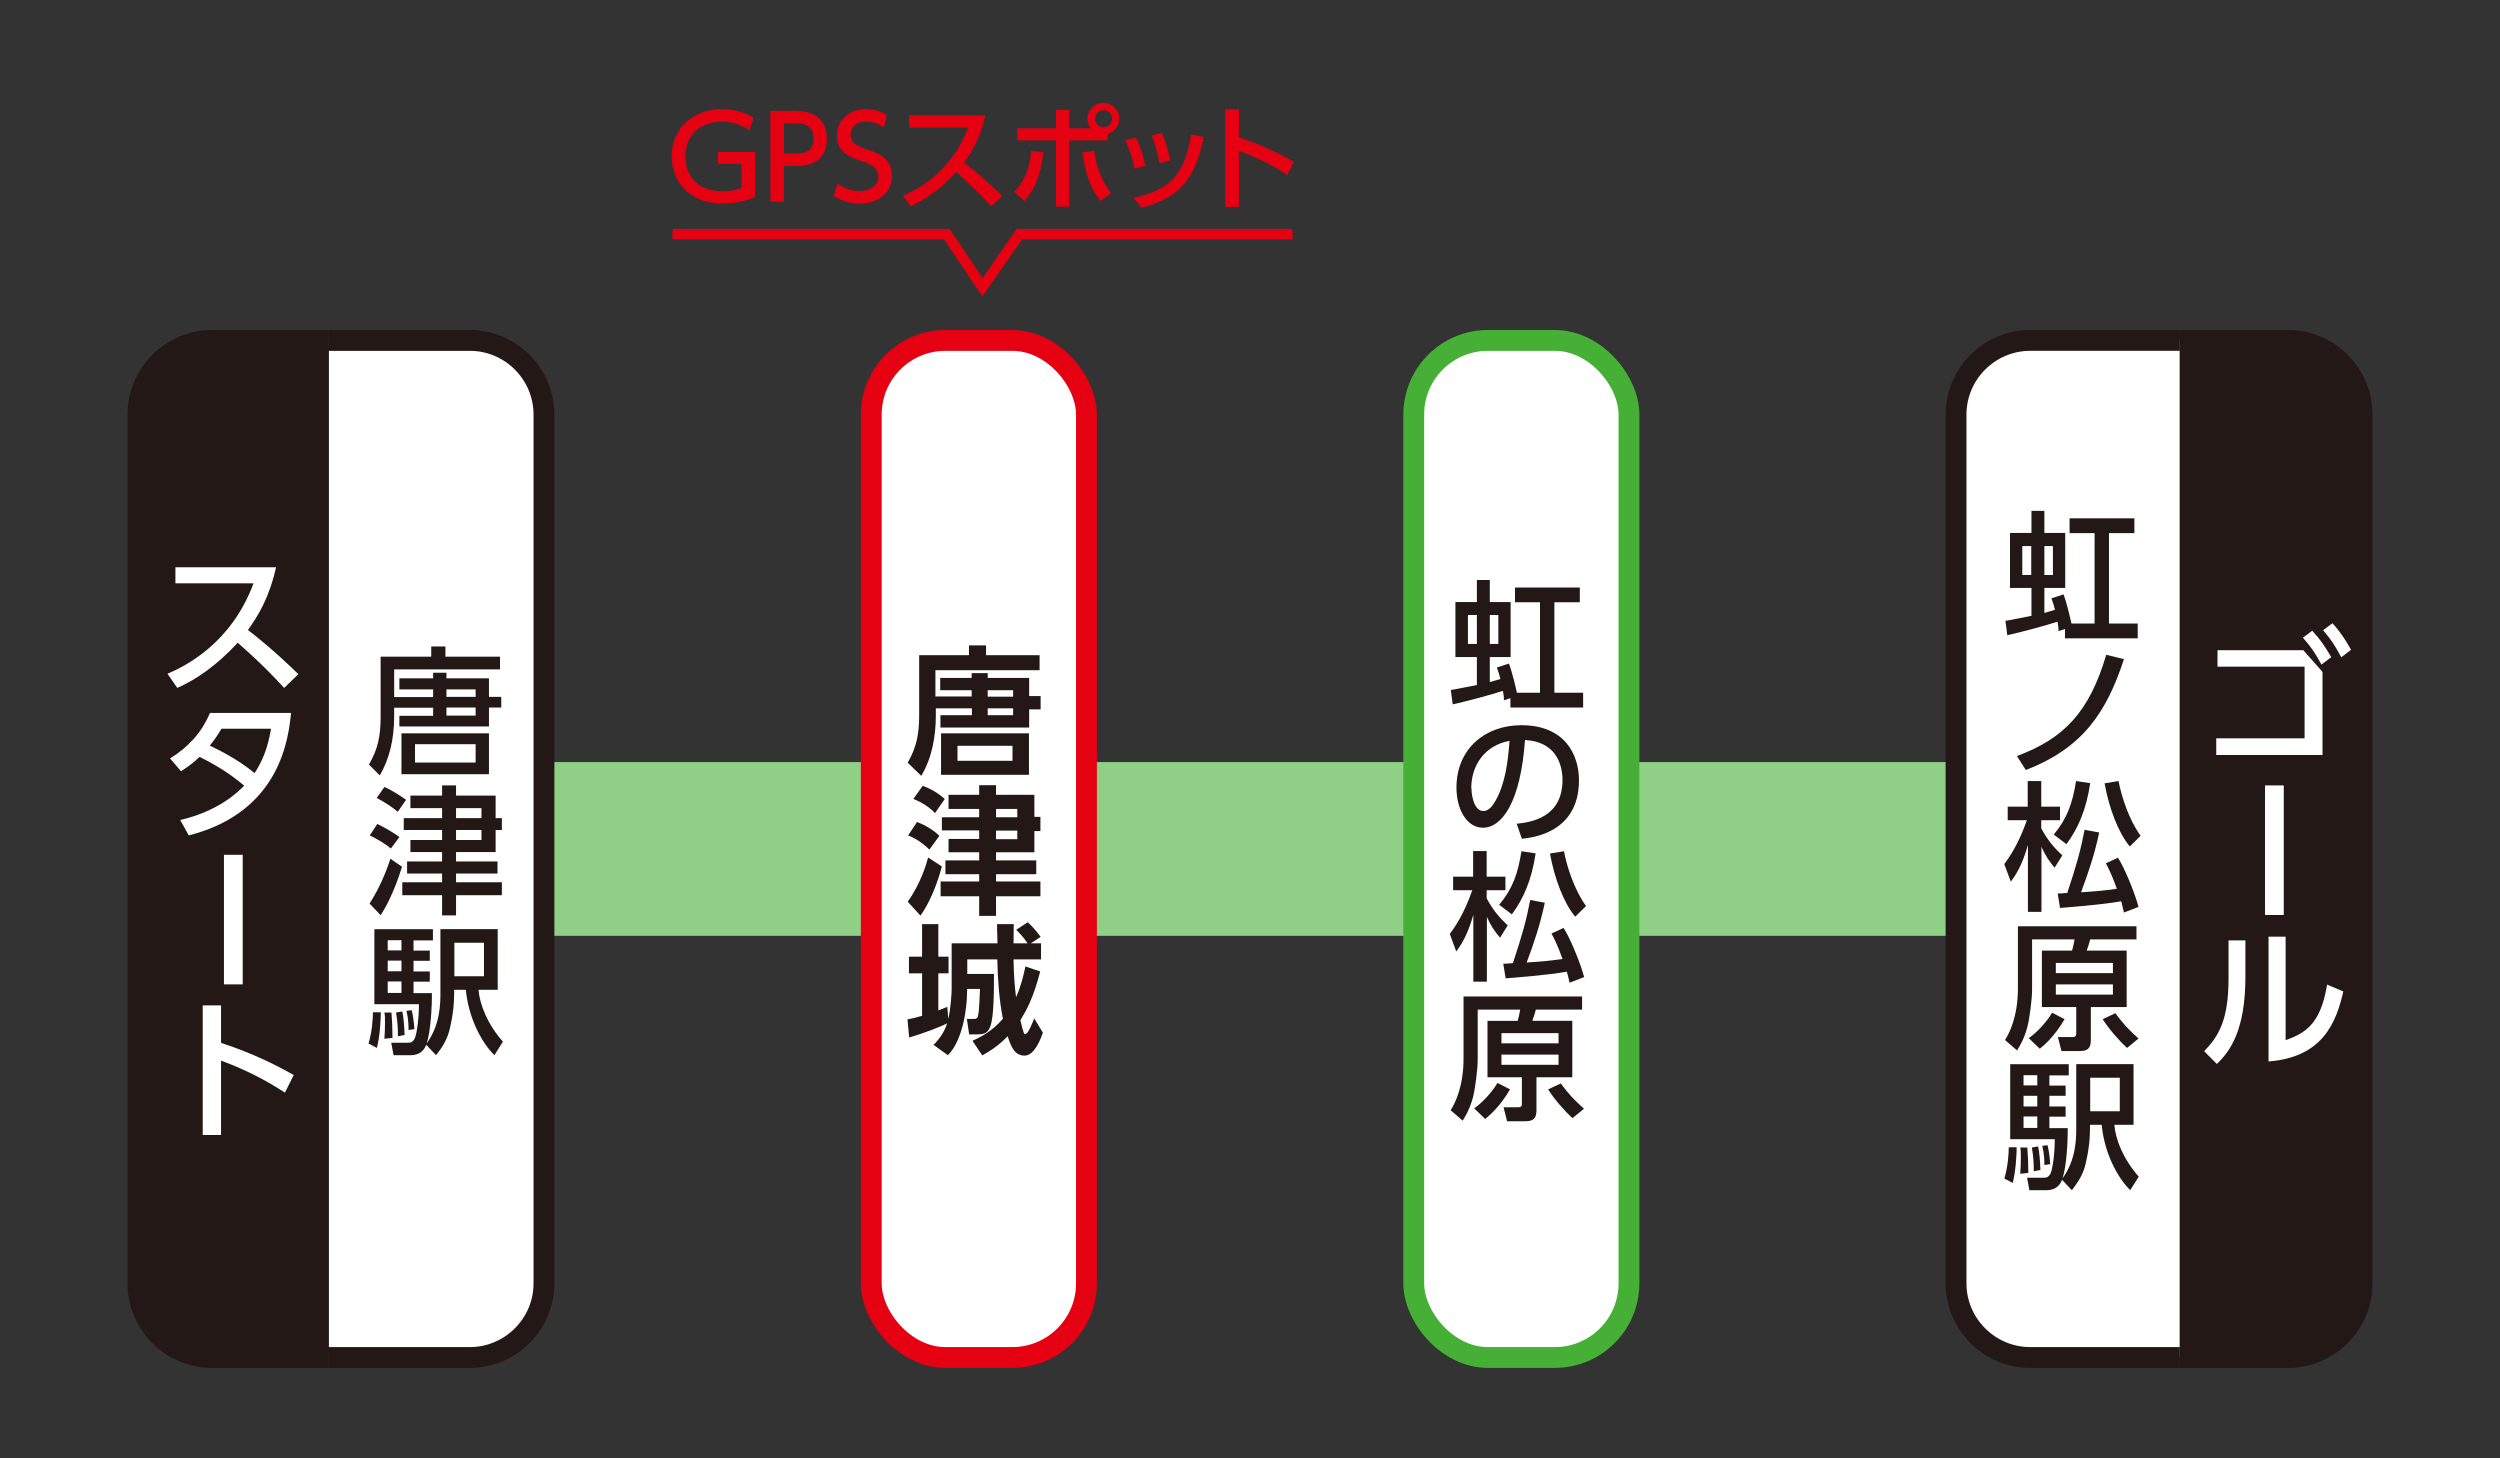 <?xml version="1.0" encoding="UTF-8"?><svg id="_レイヤー_1" xmlns="http://www.w3.org/2000/svg" width="120" height="70" viewBox="0 0 120 70"><rect x="0" y="0" width="120" height="70" fill="#333333" stroke="none"/><defs><style>.cls-1{stroke:#231815;}.cls-1,.cls-2,.cls-3,.cls-4,.cls-5{fill:none;}.cls-1,.cls-4,.cls-5{stroke-width:1px;}.cls-2{stroke:#8fd086;stroke-width:8.34px;}.cls-3{stroke-width:.5px;}.cls-3,.cls-5{stroke:#e50012;}.cls-4{stroke:#45b035;}.cls-6{fill:#231815;}.cls-7{fill:#fff;}.cls-8{fill:#e50012;}</style></defs><line class="cls-2" x1="20.94" y1="40.75" x2="103.14" y2="40.75"/><rect class="cls-7" x="67.86" y="16.34" width="10.33" height="48.82" rx="3.56" ry="3.56"/><rect class="cls-4" x="67.86" y="16.34" width="10.33" height="48.82" rx="3.56" ry="3.56"/><path class="cls-6" d="M72.19,33.61c0-.17-.01-.23-.05-.45-.5.17-1.77.51-2.41.65l-.09-.69c.2-.03,1.06-.2,1.25-.24v-1.34h-1.03v-2.64h1.03v-1.06h.62v1.06h1v2.64h-1v1.2c.19-.05.43-.13.51-.15-.05-.19-.09-.33-.17-.55l.58-.19c.17.46.34,1.21.38,1.4h1.11v-4.34h-1.2v-.71h3.11v.71h-1.22v4.34h1.38v.71h-3.49v-.45l-.33.11ZM70.46,29.52v1.39h.43v-1.39h-.43ZM71.51,29.52v1.39h.41v-1.39h-.41Z"/><path class="cls-6" d="M72.8,39.54c.71-.07,2.2-.31,2.2-2.1,0-.74-.31-1.84-1.8-1.92-.21,2.97-1.1,4.21-2.02,4.21-.78,0-1.27-.89-1.27-1.92,0-1.88,1.39-3,3.11-3,2.08,0,2.77,1.39,2.77,2.65,0,2.53-2.27,2.75-2.74,2.8l-.25-.72ZM70.63,37.83c0,.39.14,1.1.57,1.1.25,0,.44-.23.6-.52.46-.83.58-1.85.66-2.85-1.2.22-1.84,1.18-1.84,2.28Z"/><path class="cls-6" d="M69.59,44.83c.21-.28.67-.92,1.08-2.1h-.92v-.65h.96v-1.23h.65v1.23h.9v.65h-.9v.39c.31.58.61.92,1.01,1.3l-.37.59c-.26-.31-.44-.57-.63-1v3.11h-.65v-3.21c-.29,1.02-.6,1.46-.82,1.76l-.31-.84ZM73.71,40.96c-.19,1.28-.58,2.17-1.14,2.93l-.61-.46c.66-.79.9-1.51,1.07-2.57l.67.1ZM72.15,46.26c.12,0,.25-.01.47-.03.44-1.32.66-2.12.83-3.03l.7.13c-.21,1.01-.5,1.88-.87,2.87.75-.05,1.02-.07,1.72-.17-.24-.68-.41-1-.53-1.22l.58-.27c.29.43.8,1.65.99,2.36l-.7.27c-.03-.14-.07-.31-.13-.53-.91.17-2.79.31-2.94.32l-.11-.69ZM75.61,44c-.54-.64-1-1.84-1.21-3.03l.67-.11c.14.74.5,1.86,1.06,2.63l-.52.51Z"/><path class="cls-6" d="M75.94,48.46h-2.22c-.07.27-.08.29-.17.54h1.92v2.71h-1.72v1.58c0,.41-.16.53-.55.53h-.86l-.17-.67h.71c.14,0,.17-.07.17-.18v-1.26h-1.65v-2.71h1.45c.05-.19.09-.36.12-.54h-2.04v2.37c0,.63-.15,1.46-.17,1.58-.13.71-.43,1.18-.55,1.38l-.58-.5c.19-.29.62-1.1.62-2.48v-2.98h5.69v.63ZM72.48,52.29c-.5.86-1,1.26-1.19,1.42l-.53-.51c.36-.24.86-.77,1.12-1.22l.6.31ZM72.07,49.59v.49h2.74v-.49h-2.74ZM72.07,50.62v.49h2.74v-.49h-2.74ZM74.92,52.01c.33.45.61.76,1.11,1.21l-.55.45c-.37-.33-.9-.94-1.17-1.38l.62-.29Z"/><rect class="cls-7" x="41.82" y="16.34" width="10.33" height="48.82" rx="3.56" ry="3.56"/><rect class="cls-5" x="41.82" y="16.34" width="10.33" height="48.82" rx="3.56" ry="3.56"/><path class="cls-6" d="M46.64,33.44v-.31h-1.51v-.59h1.51v-.23h.77v.23h1.99v.87h.55v.64h-.55v.87h-4.26v-.59h1.51v-.33h-1.73v.35c0,.91-.16,2-.7,2.89l-.65-.63c.41-.72.55-1.34.55-2.27v-2.89h2.39v-.47h.82v.47h2.57v.72h-5v1.26h1.73ZM49.39,37.19h-4.22v-1.99h4.22v1.99ZM48.6,35.8h-2.64v.72h2.64v-.72ZM48.63,33.13h-1.22v.31h1.22v-.31ZM48.63,34h-1.22v.33h1.22v-.33Z"/><path class="cls-6" d="M45.21,41.59c-.07.26-.39,1.47-1.03,2.36l-.61-.67c.62-.86.9-1.81.98-2.12l.66.43ZM44.02,39.46c.38.14.76.36,1.07.66l-.48.66c-.15-.15-.51-.48-1.02-.68l.43-.65ZM44.29,37.72c.29.11.62.25,1.06.63l-.47.68c-.23-.26-.66-.54-1.04-.68l.45-.63ZM47,38.15v-.46h.81v.46h1.84v1.06h.29v.68h-.29v1.02h-1.84v.39h1.93v.66h-1.93v.35h2.13v.71h-2.13v.94h-.81v-.94h-1.85v-.71h1.85v-.35h-1.62v-.66h1.62v-.39h-1.47v-.64h1.47v-.41h-1.79v-.63h1.79v-.4h-1.47v-.68h1.47ZM47.81,38.83v.4h1.02v-.4h-1.02ZM47.81,39.87v.41h1.02v-.41h-1.02Z"/><path class="cls-6" d="M44.83,50.14c.29-.31.5-.6.63-1.02-.36.19-1.17.49-1.82.68l-.08-.87c.2-.04.36-.07.7-.17v-2.04h-.63v-.8h.63v-1.56h.78v1.56h.49v.8h-.49v1.78c.26-.1.31-.12.43-.17l.05.58c.12-.54.16-1.25.16-1.43v-2.2h2.2c-.02-.67-.02-.76-.02-.92h.8c0,.35-.01.53-.01.92h.67c-.15-.24-.29-.39-.54-.65l.55-.36c.3.25.59.66.62.7l-.47.31h.49v.77h-1.32c.01.73.05,1.22.12,1.82.25-.56.36-1.06.45-1.48l.71.24c-.33,1.29-.67,1.88-.95,2.34.15.67.19.67.23.67.15,0,.39-.64.43-.76l.42.69c-.09.25-.39,1.1-.88,1.1s-.66-.46-.81-.93c-.49.5-.9.74-1.22.92l-.47-.7c.31-.15.92-.42,1.46-1.06-.18-.89-.25-1.93-.27-2.85h-1.44v.7h1.28c0,.8,0,2.09-.18,2.53-.11.27-.23.37-.62.37h-.39l-.11-.74h.35c.11,0,.15-.05.17-.1.05-.13.07-.37.11-1.34h-.62v.12c0,.82-.21,2.35-.92,3.06l-.71-.51Z"/><path class="cls-7" d="M15.78,16.34h6.77c1.96,0,3.56,1.6,3.56,3.56v41.7c0,1.96-1.6,3.56-3.56,3.56h-6.77"/><path class="cls-1" d="M15.78,16.34h6.77c1.96,0,3.56,1.6,3.56,3.56v41.7c0,1.96-1.6,3.56-3.56,3.56h-6.77"/><path class="cls-6" d="M15.78,16.34h-5.6c-1.96,0-3.56,1.6-3.56,3.56v41.7c0,1.96,1.6,3.56,3.56,3.56h5.6"/><path class="cls-1" d="M15.78,16.34h-5.6c-1.96,0-3.56,1.6-3.56,3.56v41.7c0,1.96,1.6,3.56,3.56,3.56h5.6"/><path class="cls-6" d="M20.79,33.45v-.36h-1.62v-.53h1.62v-.27h.64v.27h2.04v.89h.59v.51h-.59v.91h-4.3v-.51h1.62v-.39h-1.87v.4c0,1.14-.24,2.08-.69,2.85l-.52-.52c.43-.75.56-1.36.56-2.31v-2.87h2.43v-.49h.68v.49h2.62v.61h-5.08v1.33h1.87ZM23.47,37.16h-4.2v-1.96h4.2v1.96ZM22.83,35.72h-2.91v.88h2.91v-.88ZM22.83,33.09h-1.4v.36h1.4v-.36ZM22.83,33.96h-1.4v.39h1.4v-.39Z"/><path class="cls-6" d="M19.3,41.6c-.19.62-.57,1.64-1.03,2.33l-.53-.56c.57-.88.89-1.81,1-2.15l.55.38ZM18.11,39.55c.23.11.77.4,1.06.63l-.41.55c-.29-.25-.7-.48-1.01-.63l.36-.55ZM18.45,37.77c.28.12.8.44,1.04.62l-.4.58c-.17-.17-.68-.5-1.01-.67l.37-.52ZM21.89,42.35h2.2v.62h-2.2v.97h-.67v-.97h-1.91v-.62h1.91v-.42h-1.68v-.58h1.68v-.45h-1.52v-.58h1.52v-.48h-1.84v-.57h1.84v-.48h-1.52v-.6h1.52v-.49h.67v.49h1.9v1.08h.3v.57h-.3v1.06h-1.9v.45h1.99v.58h-1.99v.42ZM21.89,38.79v.48h1.22v-.48h-1.22ZM21.89,39.84v.48h1.22v-.48h-1.22Z"/><path class="cls-6" d="M18.28,48.6c0,.29-.04,1.14-.19,1.7l-.4-.21c.17-.58.21-1.18.21-1.5h.37ZM20.46,50.14c-.06.16-.21.51-.77.51h-.8l-.11-.6h.78c.13,0,.23,0,.34-.19.1-.19.21-.94.21-1.66h-2.14v-3.6h2.81v.54h-.93v.49h.78v.49h-.78v.51h.78v.49h-.78v.55h.88c.01.63-.06,1.87-.25,2.41.65-.88.66-1.91.66-2.4v-3.08h2.75v2.91h-.92c.05.69.42,1.64,1.17,2.49l-.41.65c-.5-.49-1.22-1.62-1.37-3.14h-.56v.18c0,.93-.21,1.68-.24,1.81-.15.54-.45.92-.63,1.15l-.48-.51ZM18.79,48.6c.04.54.04.6.05,1.22l-.39.04c.02-.25.03-.52.03-.78,0-.27,0-.32-.03-.48h.33ZM18.61,45.13v.49h.66v-.49h-.66ZM18.61,46.11v.51h.66v-.51h-.66ZM18.61,47.11v.55h.66v-.55h-.66ZM19.31,48.55c.07.35.09.65.11,1.13l-.32.06c0-.26,0-.63-.09-1.14l.3-.05ZM19.76,48.48c.07.29.11.59.13.92l-.28.04c0-.19,0-.5-.1-.92l.25-.03ZM21.81,45.25v1.61h1.42v-1.61h-1.42Z"/><path class="cls-7" d="M13.25,27.23c-.33,1.48-.87,2.34-1.35,3.01.41.31,1.33,1.05,2.42,2.12l-.68.66c-.34-.37-.97-1.06-2.23-2.17-1,1.09-2.01,1.78-2.9,2.17l-.47-.68c.87-.37,3.06-1.46,4.13-4.34h-3.75v-.77h4.83Z"/><path class="cls-7" d="M8.17,36.4c.87-.54,1.5-1.22,1.91-2.18h3.89c-.12,1.16-.48,4.75-4.91,5.88l-.41-.74c1.83-.42,2.79-1.35,3.07-1.65-.6-.5-1.18-.9-2.14-1.38-.2.19-.42.39-.89.69l-.53-.62ZM10.63,34.98c-.26.44-.41.62-.56.81.31.15,1.31.62,2.15,1.32.37-.57.63-1.18.79-2.13h-2.38Z"/><path class="cls-7" d="M11.65,47.25h-.9v-6.22h.9v6.22Z"/><path class="cls-7" d="M13.68,52.45c-.48-.31-1.51-.97-3.07-1.54v3.57h-.88v-6.22h.88v1.8c1.62.52,2.87,1.19,3.49,1.54l-.42.84Z"/><path class="cls-7" d="M104.63,65.16h-7.18c-1.96,0-3.56-1.6-3.56-3.56V19.9c0-1.96,1.6-3.56,3.56-3.56h7.18"/><path class="cls-1" d="M104.63,65.16h-7.18c-1.96,0-3.56-1.6-3.56-3.56V19.9c0-1.96,1.6-3.56,3.56-3.56h7.18"/><path class="cls-6" d="M104.63,65.16h5.19c1.96,0,3.56-1.6,3.56-3.56V19.9c0-1.96-1.6-3.56-3.56-3.56h-5.19"/><path class="cls-1" d="M104.63,65.16h5.19c1.96,0,3.56-1.6,3.56-3.56V19.9c0-1.96-1.6-3.56-3.56-3.56h-5.19"/><path class="cls-6" d="M98.81,30.3c0-.17-.01-.23-.05-.46-.5.17-1.77.51-2.41.65l-.09-.69c.2-.03,1.06-.2,1.25-.24v-1.34h-1.03v-2.64h1.03v-1.06h.62v1.06h1v2.64h-1v1.2c.19-.05.43-.13.51-.15-.05-.19-.09-.33-.17-.55l.58-.19c.17.46.34,1.21.38,1.4h1.11v-4.34h-1.2v-.71h3.11v.71h-1.22v4.34h1.38v.71h-3.49v-.45l-.33.11ZM97.07,26.21v1.39h.43v-1.39h-.43ZM98.13,26.21v1.39h.41v-1.39h-.41Z"/><path class="cls-6" d="M96.81,36.29c2.27-.84,3.48-2.12,4.29-4.86l.85.21c-.83,2.53-1.96,4.26-4.71,5.32l-.43-.67Z"/><path class="cls-6" d="M96.21,41.47c.21-.28.67-.92,1.08-2.1h-.92v-.65h.96v-1.23h.65v1.23h.9v.65h-.9v.39c.31.58.61.92,1.01,1.3l-.37.59c-.26-.31-.44-.58-.63-1v3.12h-.65v-3.21c-.29,1.02-.6,1.46-.82,1.76l-.31-.83ZM100.33,37.59c-.19,1.28-.58,2.17-1.14,2.93l-.61-.46c.66-.8.9-1.51,1.07-2.57l.67.1ZM98.76,42.89c.12,0,.25-.01.47-.03.44-1.32.66-2.12.83-3.03l.7.13c-.21,1.01-.5,1.88-.87,2.87.75-.05,1.02-.07,1.72-.17-.24-.67-.41-1-.53-1.22l.58-.27c.29.43.8,1.65.99,2.36l-.7.27c-.03-.14-.07-.31-.13-.54-.91.17-2.79.31-2.94.32l-.11-.69ZM102.23,40.63c-.54-.64-1-1.84-1.21-3.03l.67-.11c.14.74.5,1.86,1.06,2.63l-.52.51Z"/><path class="cls-6" d="M102.55,45.09h-2.22c-.07.27-.08.29-.17.54h1.92v2.71h-1.72v1.58c0,.41-.16.53-.55.53h-.86l-.17-.67h.71c.14,0,.17-.07.17-.18v-1.26h-1.65v-2.71h1.45c.05-.19.09-.36.12-.54h-2.04v2.37c0,.63-.15,1.46-.17,1.58-.13.71-.43,1.18-.55,1.38l-.58-.5c.19-.29.62-1.1.62-2.48v-2.98h5.69v.63ZM99.1,48.92c-.5.86-1,1.26-1.19,1.42l-.53-.51c.36-.24.86-.77,1.12-1.22l.6.31ZM98.68,46.22v.49h2.74v-.49h-2.74ZM98.68,47.25v.49h2.74v-.49h-2.74ZM101.54,48.64c.33.45.61.76,1.11,1.21l-.55.45c-.37-.33-.9-.94-1.17-1.38l.62-.29Z"/><path class="cls-6" d="M96.8,55.08c0,.29-.04,1.14-.19,1.7l-.4-.21c.17-.58.21-1.18.21-1.5h.37ZM98.98,56.62c-.06.16-.21.51-.77.51h-.8l-.11-.6h.78c.13,0,.23,0,.34-.19.1-.19.21-.94.21-1.66h-2.14v-3.6h2.81v.54h-.93v.49h.78v.49h-.78v.51h.78v.49h-.78v.55h.88c.01.63-.06,1.87-.25,2.41.65-.88.66-1.91.66-2.4v-3.08h2.75v2.91h-.92c.05.69.42,1.64,1.17,2.49l-.41.65c-.5-.49-1.22-1.62-1.37-3.14h-.56v.18c0,.93-.21,1.68-.24,1.81-.15.54-.46.92-.63,1.15l-.48-.51ZM97.31,55.08c.04.54.04.6.05,1.22l-.39.04c.02-.25.03-.52.03-.78,0-.27,0-.32-.03-.48h.33ZM97.13,51.61v.49h.66v-.49h-.66ZM97.13,52.6v.51h.66v-.51h-.66ZM97.13,53.59v.55h.66v-.55h-.66ZM97.83,55.03c.07.35.09.65.11,1.13l-.32.06c0-.26,0-.63-.09-1.14l.3-.05ZM98.28,54.96c.07.29.11.59.13.92l-.28.04c0-.19,0-.5-.1-.92l.25-.03ZM100.33,51.73v1.61h1.42v-1.61h-1.42Z"/><path class="cls-7" d="M110.55,31.2l.93,1.05v3.99h-5.1v-.8h4.24v-3.44h-4.18v-.79h4.1ZM110.98,30.27c.37.39.58.7.92,1.27l-.47.36c-.31-.57-.48-.82-.89-1.29l.44-.33ZM111.96,29.92c.37.4.62.79.89,1.27l-.47.36c-.3-.57-.49-.85-.87-1.3l.44-.33Z"/><path class="cls-7" d="M109.62,43.92h-.9v-6.22h.9v6.22Z"/><path class="cls-7" d="M107.78,46.88c0,2.53-.71,3.56-1.37,4.19l-.61-.61c.71-.74,1.17-1.51,1.17-3.51v-1.81h.81v1.73ZM109.71,49.93c.79-.3,1.67-.63,1.99-2.67l.78.33c-.34,1.48-.98,3.16-3.59,3.36v-5.99h.82v4.98Z"/><path class="cls-8" d="M35.96,6.26c-.4-.29-.81-.42-1.31-.42-1.09,0-1.75.69-1.75,1.66,0,.8.44,1.68,1.81,1.68.47,0,.75-.11.88-.16v-1.15h-1.13v-.58h1.78v2.17c-.19.08-.74.31-1.54.31-1.7,0-2.46-1.14-2.46-2.27,0-1.33,1.01-2.26,2.41-2.26.81,0,1.34.3,1.53.41l-.22.61Z"/><path class="cls-8" d="M38.28,5.33c.83,0,1.41.46,1.41,1.33,0,1.07-.79,1.31-1.52,1.31h-.54v1.71h-.65v-4.36h1.31ZM38.12,7.37c.37,0,.93,0,.93-.71s-.54-.74-.93-.74h-.49v1.45h.49Z"/><path class="cls-8" d="M42.42,6.12c-.26-.18-.53-.29-.84-.29-.46,0-.75.28-.75.64,0,.38.27.52.73.68.62.21,1.25.43,1.25,1.3,0,.76-.6,1.32-1.53,1.32-.47,0-.88-.12-1.27-.37l.19-.59c.32.23.66.36,1.04.36.48,0,.92-.23.92-.68,0-.42-.33-.61-.85-.77-.73-.24-1.14-.55-1.14-1.21,0-.74.58-1.27,1.38-1.27.52,0,.86.19,1.02.28l-.15.6Z"/><path class="cls-8" d="M47.3,5.53c-.25,1.12-.66,1.77-1.02,2.27.31.24,1,.79,1.82,1.6l-.52.5c-.26-.28-.73-.8-1.68-1.64-.75.82-1.52,1.34-2.19,1.64l-.36-.51c.65-.28,2.31-1.1,3.12-3.27h-2.83v-.58h3.64Z"/><path class="cls-8" d="M48.68,9.21c.53-.52.75-1.22.82-1.97l.58.07c-.07.6-.21,1.57-.91,2.34l-.49-.44ZM52.37,6.17c-.17-.21-.17-.39-.17-.47,0-.42.34-.76.76-.76s.76.33.76.76c0,.35-.23.64-.55.72v.32h-1.85v3.18h-.63v-3.18h-1.86v-.58h1.86v-.89h.63v.89h1.05ZM52.52,7.24c.11.67.26,1.31.82,2.02l-.51.38c-.5-.6-.7-1.19-.88-2.33l.57-.07ZM52.56,5.7c0,.22.19.41.41.41s.41-.18.41-.41-.18-.41-.41-.41-.41.18-.41.41Z"/><path class="cls-8" d="M54.45,8.09c-.09-.53-.25-.96-.44-1.35l.51-.14c.25.48.38.99.47,1.36l-.54.13ZM54.4,9.5c1.78-.38,2.46-1.12,2.78-3.05l.6.13c-.35,1.66-.9,2.88-2.99,3.39l-.38-.47ZM55.65,7.83c-.05-.29-.14-.77-.37-1.33l.49-.11c.19.41.33.95.4,1.32l-.53.12Z"/><path class="cls-8" d="M61.79,8.4c-.36-.23-1.14-.73-2.32-1.16v2.69h-.66v-4.69h.66v1.36c1.23.39,2.16.9,2.64,1.16l-.32.64Z"/><polyline class="cls-3" points="32.28 11.24 45.45 11.24 47.16 13.79 48.93 11.24 62.04 11.24"/></svg>